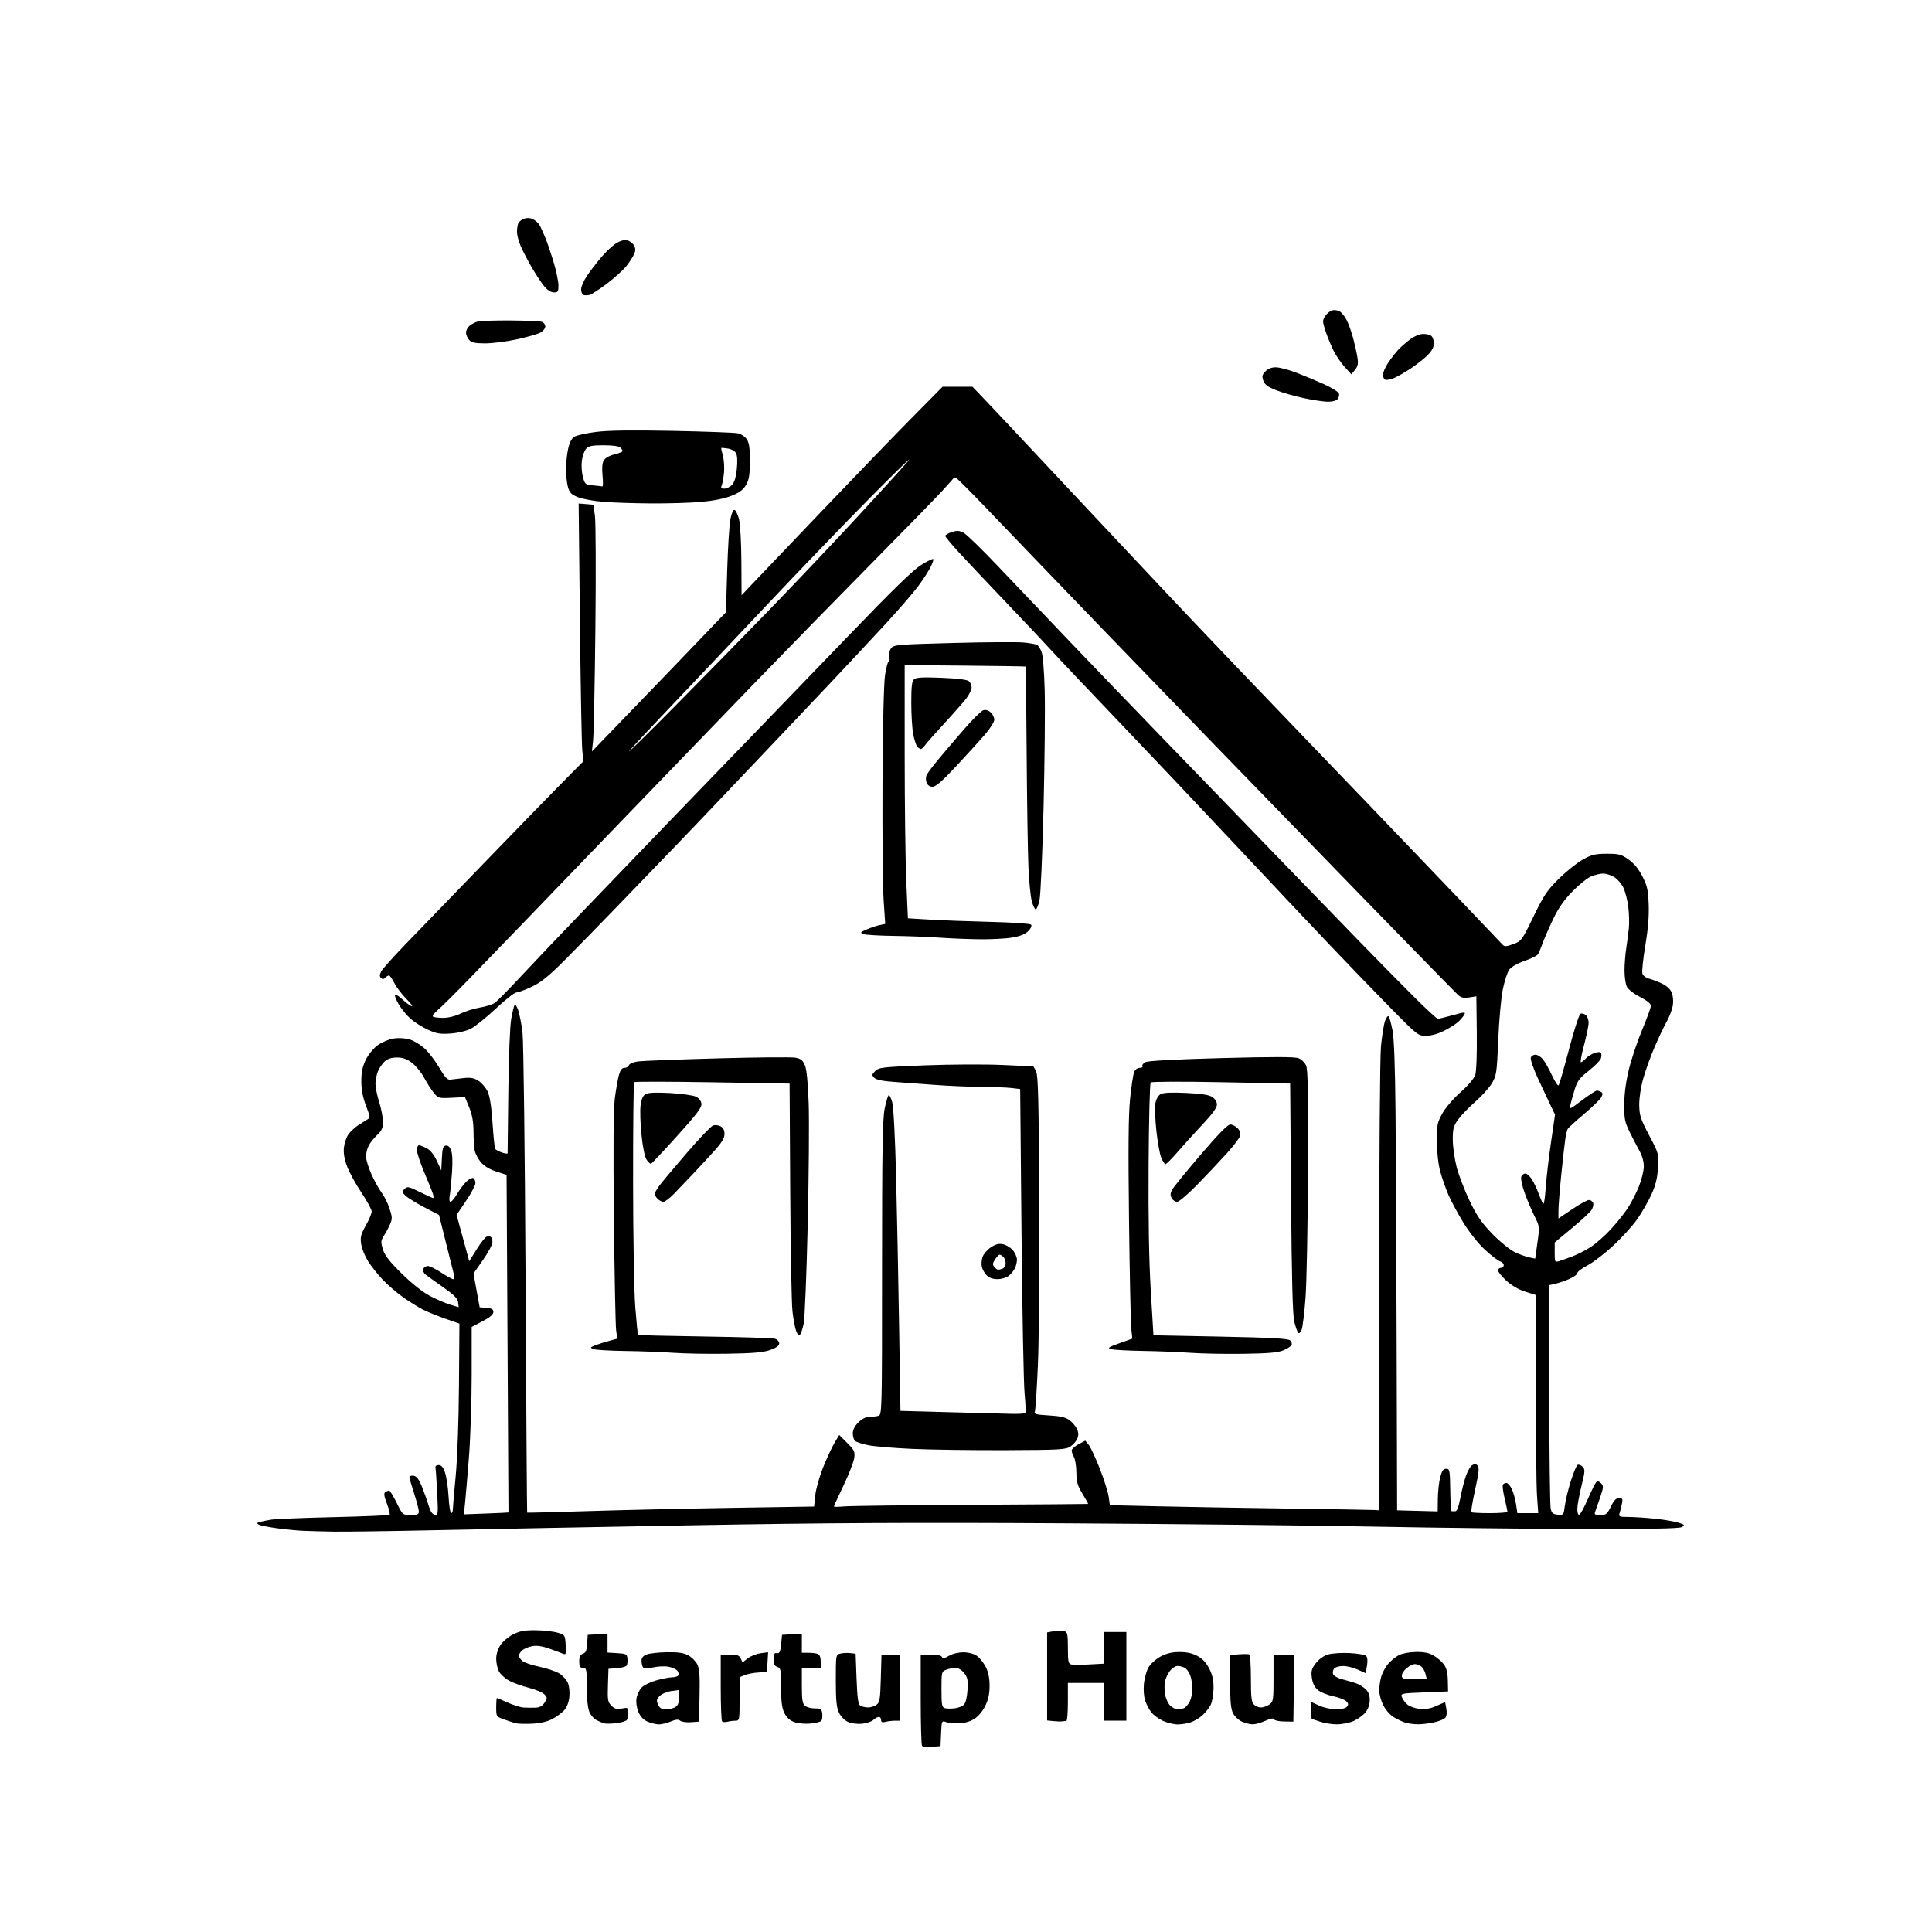 <svg version="1.1" xmlns="http://www.w3.org/2000/svg" xmlns:xlink="http://www.w3.org/1999/xlink" width="1024" height="1024" viewBox="0 0 1024 1024"><path stroke="none" fill="black" fill-rule="evenodd" d="M493.963,925.796C491.467,925.959 489.105,925.771 488.713,925.379C488.321,924.987 488.0,913.942 488.0,900.833L488.0,877.0L493.417,877.0C496.848,877.0 498.995,877.458 499.274,878.25C499.602,879.179 500.565,879.01 503.026,877.594C505.013,876.45 508.125,875.715 510.812,875.756C513.54,875.797 516.304,876.566 517.893,877.726C519.327,878.773 521.4,881.4 522.5,883.565C523.841,886.202 524.5,889.478 524.5,893.5C524.5,897.756 523.826,900.869 522.179,904.212C520.784,907.044 518.443,909.799 516.311,911.117C514.104,912.481 511.015,913.345 508.132,913.404C505.585,913.457 502.509,913.139 501.297,912.697C499.179,911.926 499.082,912.159 498.797,918.697L498.5,925.5L493.963,925.796zM282.0,913.593C278.425,913.754 274.6,913.666 273.5,913.398C272.4,913.13 269.587,912.219 267.25,911.373C263.035,909.847 263.0,909.794 263.0,904.917C263.0,902.213 263.171,900.0 263.379,900.0C263.588,900.0 266.175,901.092 269.129,902.426C272.083,903.76 275.85,904.933 277.5,905.032C279.15,905.131 281.952,905.164 283.727,905.106C286.003,905.031 287.442,904.256 288.609,902.474C290.151,900.12 290.149,899.822 288.574,898.081C287.644,897.054 283.876,895.458 280.2,894.535C276.524,893.612 271.781,891.881 269.66,890.689C267.539,889.497 265.173,887.302 264.402,885.81C263.631,884.319 263.0,881.344 263.0,879.198C263.0,876.817 263.88,873.971 265.258,871.898C266.5,870.029 269.52,867.487 271.97,866.25C275.478,864.478 278.025,864.016 283.962,864.077C288.108,864.119 293.3,864.694 295.5,865.354C299.457,866.542 299.503,866.613 299.807,871.906C300.084,876.745 299.94,877.183 298.307,876.475C297.313,876.045 294.052,874.828 291.061,873.771C287.374,872.468 284.475,872.061 282.061,872.509C280.102,872.872 277.712,873.876 276.75,874.74C275.788,875.603 275.0,876.845 275.0,877.5C275.0,878.155 275.791,879.406 276.758,880.281C277.725,881.156 281.806,882.558 285.826,883.397C289.846,884.235 294.627,885.842 296.45,886.969C298.273,888.096 300.325,890.371 301.011,892.025C301.716,893.729 302.034,897.004 301.744,899.579C301.421,902.448 300.359,905.06 298.866,906.66C297.565,908.054 294.7,910.118 292.5,911.247C289.982,912.539 286.093,913.408 282.0,913.593zM326.5,913.33C323.75,913.645 320.825,913.667 320.0,913.378C319.175,913.09 317.418,912.324 316.095,911.677C314.773,911.03 313.085,909.052 312.345,907.282C311.521,905.311 311.0,900.176 311.0,894.032C311.0,884.667 310.867,884.0 309.0,884.0C307.388,884.0 307.0,883.333 307.0,880.567C307.0,878.044 307.516,876.971 308.947,876.517C310.448,876.041 310.964,874.82 311.197,871.199L311.5,866.5L316.75,866.198L322.0,865.895L322.0,870.895L322.0,875.895L327.143,876.198C331.844,876.474 332.309,876.722 332.557,879.081C332.706,880.5 332.521,882.156 332.147,882.762C331.773,883.367 329.45,884.006 326.984,884.181L322.5,884.5L322.212,893.212C321.954,900.987 322.152,902.152 324.055,904.055C325.739,905.739 326.903,906.053 329.594,905.548C332.811,904.945 332.999,905.064 332.985,907.705C332.976,909.242 332.639,911.008 332.235,911.629C331.831,912.25 329.25,913.015 326.5,913.33zM349.128,913.961C347.683,913.939 345.021,913.279 343.213,912.493C341.013,911.538 339.409,909.83 338.365,907.33C337.425,905.082 337.026,902.226 337.362,900.154C337.67,898.262 338.869,895.703 340.029,894.469C341.189,893.235 344.723,891.499 347.884,890.613C351.045,889.726 354.813,889.0 356.257,889.0C357.701,889.0 359.172,888.53 359.527,887.956C359.882,887.382 359.638,886.269 358.986,885.483C358.333,884.696 356.207,883.754 354.262,883.389C352.317,883.024 348.653,883.2 346.12,883.78C342.704,884.562 341.324,884.532 340.773,883.667C340.365,883.025 340.024,881.476 340.015,880.225C340.005,878.66 340.858,877.62 342.75,876.89C344.262,876.307 349.1,875.775 353.5,875.707C359.343,875.618 362.372,876.05 364.733,877.309C366.511,878.258 368.661,880.378 369.511,882.022C370.731,884.381 370.998,887.902 370.778,898.755L370.5,912.5L366.176,912.811C363.798,912.982 361.25,912.622 360.513,912.011C359.519,911.186 358.221,911.299 355.465,912.45C353.425,913.303 350.573,913.982 349.128,913.961zM429.423,913.527C426.716,913.787 422.925,913.438 421.0,912.75C418.652,911.911 416.925,910.348 415.752,908.0C414.431,905.357 414.003,902.008 414.002,894.317C414,885.014 413.827,884.08 412.0,883.5C410.505,883.026 410.0,881.987 410.0,879.389C410.0,876.633 410.363,875.973 411.75,876.206C413.171,876.445 413.594,875.56 414.0,871.5L414.5,866.5L419.75,866.198L425.0,865.895L425.0,870.948L425.0,876.0L428.418,876.0C430.298,876.0 432.548,876.273 433.418,876.607C434.431,876.995 435.0,878.435 435.0,880.607L435.0,884.0L430.0,884.0L425.0,884.0L425.0,893.378C425.0,900.882 425.33,903.029 426.654,904.128C427.564,904.882 429.927,905.5 431.904,905.5C435.121,905.5 435.535,905.803 435.828,908.372C436.009,909.951 435.749,911.651 435.252,912.148C434.754,912.646 432.131,913.266 429.423,913.527zM456.791,913.634C454.39,913.856 451.144,913.416 449.421,912.636C447.647,911.832 445.634,909.748 444.671,907.719C443.365,904.966 443.0,901.235 443.0,890.618C443.0,877.151 443.02,877.033 445.379,876.441C446.688,876.113 449.05,875.991 450.629,876.172L453.5,876.5L454.0,889.789C454.389,900.118 454.834,903.289 456.0,904.024C456.825,904.544 458.651,904.976 460.059,904.985C461.466,904.993 463.491,904.361 464.559,903.581C466.266,902.333 466.543,900.642 466.853,889.581L467.206,877.0L472.103,877.0L477.0,877.0L477.0,894.5L477.0,912.0L474.25,912.014C472.738,912.021 470.488,912.299 469.25,912.63C467.596,913.074 467.0,912.805 467.0,911.617C467.0,910.727 466.473,910.0 465.829,910.0C465.185,910.0 463.853,910.728 462.869,911.618C461.886,912.508 459.15,913.415 456.791,913.634zM624.101,913.978C622.12,913.966 618.665,913.122 616.421,912.104C614.178,911.085 611.391,909.042 610.228,907.563C609.065,906.085 607.582,903.263 606.932,901.294C606.26,899.256 605.99,895.385 606.307,892.315C606.613,889.346 607.705,885.474 608.733,883.709C609.761,881.944 612.562,879.415 614.957,878.089C618.024,876.391 620.966,875.657 624.906,875.606C628.732,875.557 631.76,876.19 634.488,877.609C637.244,879.043 639.218,881.126 640.879,884.354C642.67,887.834 643.261,890.536 643.199,894.951C643.153,898.211 642.454,902.142 641.647,903.689C640.839,905.235 638.901,907.676 637.339,909.114C635.778,910.552 632.97,912.239 631.101,912.864C629.231,913.489 626.081,913.99 624.101,913.978zM664.0,913.939C662.625,913.929 660.067,913.298 658.315,912.536C656.563,911.774 654.425,909.789 653.565,908.125C652.364,905.804 652.0,901.85 652.0,891.15L652.0,877.201L656.483,876.845C658.948,876.649 661.423,876.641 661.983,876.828C662.599,877.033 663.0,882.029 663.0,889.512C663.0,899.402 663.313,902.17 664.571,903.429C665.436,904.293 667.136,905.0 668.349,905.0C669.562,905.0 671.555,904.299 672.777,903.443C674.872,901.976 675.0,901.168 675.0,889.443L675.0,877.0L680.523,877.0L686.046,877.0L685.773,894.75L685.5,912.5L680.558,912.425C677.84,912.384 675.452,911.855 675.25,911.25C675.008,910.524 673.459,910.797 670.692,912.053C668.386,913.1 665.375,913.948 664.0,913.939zM708.5,913.934C705.75,913.922 701.7,913.264 699.5,912.471C697.3,911.679 695.388,911.023 695.25,911.015C695.112,911.007 695.0,908.997 695.0,906.549L695.0,902.098L699.25,904.027C701.587,905.088 705.582,905.966 708.128,905.978C710.889,905.991 713.222,905.438 713.912,904.606C714.803,903.532 714.716,902.859 713.534,901.677C712.689,900.832 709.508,899.624 706.464,898.993C703.42,898.361 699.793,896.866 698.403,895.67C696.725,894.227 695.686,892.074 695.308,889.263C694.832,885.71 695.168,884.468 697.397,881.547C699.026,879.41 701.534,877.621 703.886,876.916C705.995,876.284 711.144,875.94 715.328,876.151C719.512,876.363 723.447,877.047 724.072,877.672C724.79,878.39 724.959,880.285 724.53,882.822L723.852,886.836L719.676,884.94C717.379,883.897 713.868,883.034 711.872,883.022C709.877,883.01 707.732,883.618 707.105,884.373C706.478,885.129 706.245,886.474 706.586,887.362C706.927,888.251 709.072,889.455 711.353,890.038C713.634,890.621 716.831,891.535 718.457,892.069C720.083,892.603 722.446,894.01 723.707,895.194C725.294,896.686 726.0,898.484 726.0,901.039C726.0,903.313 725.166,905.79 723.829,907.491C722.634,909.009 719.822,911.085 717.579,912.104C715.312,913.133 711.278,913.946 708.5,913.934zM751.201,913.914C749.165,913.867 746.269,913.457 744.764,913.004C743.259,912.551 740.479,911.223 738.585,910.053C736.645,908.853 734.238,906.057 733.071,903.647C731.932,901.294 731.003,897.823 731.006,895.934C731.009,894.045 731.476,890.826 732.044,888.781C732.612,886.736 734.238,883.682 735.658,881.995C737.077,880.308 739.647,878.193 741.369,877.295C743.174,876.353 747.041,875.628 750.5,875.582C754.809,875.525 757.457,876.066 759.895,877.501C761.763,878.601 764.183,880.697 765.274,882.16C766.672,884.036 767.292,886.542 767.378,890.66L767.5,896.5L754.883,897.0C742.779,897.48 742.296,897.581 743.015,899.5C743.427,900.6 744.699,902.341 745.841,903.368C746.984,904.396 749.895,905.459 752.309,905.731C755.418,906.082 758.048,905.63 761.318,904.184L765.936,902.141L766.581,905.581C766.975,907.68 766.767,909.576 766.048,910.442C765.4,911.223 762.627,912.343 759.885,912.931C757.144,913.519 753.236,913.961 751.201,913.914zM385.475,912.572C384.361,912.871 383.123,912.79 382.725,912.391C382.326,911.993 382.0,903.867 382.0,894.333L382.0,877.0L386.847,877.0C390.787,877.0 391.867,877.388 392.619,879.073L393.544,881.146L396.307,878.973C397.826,877.778 400.879,876.558 403.092,876.261L407.114,875.721L406.807,880.966L406.5,886.211L402.0,886.456C399.525,886.59 396.262,887.206 394.75,887.825L392.0,888.95L392.0,900.475C392.0,911.756 391.952,912 389.75,912.014C388.512,912.021 386.589,912.272 385.475,912.572zM563.0,912.353C562.175,912.462 560.038,912.4 558.25,912.213L555.0,911.873L555.0,888.548L555.0,865.223L558.544,864.558C560.493,864.192 562.968,864.172 564.044,864.514C565.779,865.065 566.0,866.075 566.0,873.451C566.0,880.541 566.258,881.83 567.75,882.194C568.712,882.429 572.987,882.432 577.25,882.201L585.0,881.781L585.0,873.391L585.0,865.0L591.0,865.0L597.0,865.0L597.0,888.5L597.0,912.0L591.0,912.0L585.0,912.0L585.0,902.0L585.0,892.0L575.5,892.0L566.0,892.0L566.0,902.0C566.0,907.5 565.663,912.034 565.25,912.077C564.837,912.119 563.825,912.243 563.0,912.353zM353.229,905.968C355.028,905.951 357.288,905.339 358.25,904.608C359.372,903.756 360.0,901.927 360.0,899.508L360.0,895.737L355.853,896.293C353.573,896.599 350.792,897.764 349.673,898.882C347.944,900.611 347.814,901.296 348.799,903.458C349.702,905.439 350.679,905.993 353.229,905.968zM505.931,905.461C507.818,905.245 510.046,904.383 510.883,903.546C511.809,902.62 512.558,899.575 512.799,895.762C513.132,890.482 512.853,889.069 511.024,886.75C509.753,885.138 507.877,884.0 506.493,884.0C505.193,884.0 502.976,884.439 501.565,884.975C499.061,885.927 499.0,886.177 499.0,895.402C499.0,903.546 499.242,904.923 500.75,905.355C501.712,905.63 504.044,905.678 505.931,905.461zM624.107,906.0C625.058,906.0 626.565,905.72 627.455,905.379C628.346,905.037 629.732,903.485 630.537,901.928C631.342,900.372 632.0,897.344 632.0,895.199C632.0,893.054 631.503,889.872 630.895,888.128C630.287,886.384 628.967,884.517 627.961,883.979C626.955,883.441 625.235,883.0 624.138,883.0C623.042,883.0 621.244,884.146 620.142,885.547C619.04,886.948 617.844,889.433 617.485,891.069C617.126,892.705 617.138,895.857 617.512,898.073C617.887,900.289 619.134,902.979 620.285,904.051C621.436,905.123 623.155,906.0 624.107,906.0zM749.608,890.0L756.217,890.0L755.554,887.25C755.189,885.737 754.154,883.938 753.254,883.25C752.354,882.562 750.864,882.0 749.944,882.0C749.023,882.0 747.084,882.933 745.635,884.073C744.186,885.212 743.0,887.012 743.0,888.073C743.0,889.781 743.75,890.0 749.608,890.0zM177.0,811.791C171.225,811.698 163.8,811.496 160.5,811.343C157.2,811.19 150.871,810.566 146.436,809.956C142.001,809.347 137.779,808.482 137.054,808.033C136.048,807.412 136.182,807.095 137.618,806.697C138.653,806.41 141.3,805.863 143.5,805.483C145.7,805.102 160.635,804.49 176.689,804.123C192.743,803.756 206.15,803.184 206.482,802.852C206.814,802.519 206.175,799.851 205.062,796.921C203.507,792.83 203.324,791.413 204.269,790.813C204.946,790.382 205.842,790.024 206.259,790.015C206.677,790.007 208.461,792.925 210.224,796.5C213.424,802.99 213.436,803.0 217.715,803.0C221.236,803.0 222.0,802.666 222.0,801.128C222.0,800.098 220.875,795.809 219.5,791.597C218.125,787.385 217.0,783.471 217.0,782.9C217.0,782.328 217.992,782.005 219.205,782.18C220.825,782.415 222.002,783.96 223.638,788.0C224.864,791.025 226.459,795.521 227.183,797.991C228.063,800.991 229.134,802.603 230.408,802.845C232.225,803.19 232.287,802.642 231.716,791.278C231.386,784.717 230.978,778.708 230.808,777.924C230.622,777.065 231.291,776.5 232.496,776.5C233.926,776.5 234.885,777.633 235.879,780.5C236.643,782.7 237.487,788.438 237.756,793.25C238.025,798.062 238.64,802.0 239.122,802.0C239.605,802.0 240.0,801.184 240.0,800.187C240.0,799.19 240.681,791.203 241.513,782.437C242.415,772.937 243.122,753.381 243.263,734.018L243.5,701.536L236.0,698.927C231.875,697.492 226.475,695.284 224.0,694.02C221.525,692.756 216.762,689.773 213.415,687.391C210.068,685.009 205.237,680.823 202.681,678.09C200.124,675.356 196.694,671.009 195.058,668.43C193.422,665.851 191.79,661.785 191.432,659.395C190.876,655.688 191.237,654.242 193.89,649.54C195.601,646.51 197.0,643.162 197.0,642.1C197.0,641.039 194.566,636.554 191.59,632.134C188.615,627.714 185.198,621.488 183.999,618.299C182.491,614.292 181.966,611.151 182.299,608.136C182.563,605.735 183.658,602.585 184.732,601.136C185.806,599.686 188.051,597.6 189.721,596.5C191.392,595.4 193.573,594.018 194.568,593.429C196.293,592.409 196.264,592.057 193.947,585.929C192.281,581.521 191.517,577.457 191.518,573.0C191.519,568.188 192.136,565.243 193.892,561.66C195.257,558.878 197.945,555.604 200.215,553.959C202.397,552.378 206.187,550.795 208.682,550.42C211.361,550.019 214.835,550.233 217.22,550.948C219.431,551.61 223.01,553.806 225.171,555.826C227.333,557.847 230.804,562.425 232.885,566.0C235.692,570.824 237.162,572.432 238.584,572.235C239.638,572.089 242.75,571.724 245.5,571.423C249.396,570.997 251.18,571.305 253.58,572.82C255.274,573.889 257.454,576.437 258.424,578.481C259.62,581.003 260.463,586.352 261.044,595.114C261.515,602.218 262.147,608.429 262.449,608.917C262.75,609.404 264.347,610.274 265.998,610.85C267.649,611.425 269.015,611.582 269.033,611.198C269.051,610.814 269.226,596.1 269.422,578.5C269.624,560.26 270.277,543.736 270.939,540.073C271.578,536.538 272.381,533.193 272.723,532.64C273.065,532.086 273.936,533.34 274.658,535.426C275.38,537.512 276.408,542.882 276.942,547.359C277.485,551.909 278.197,609.755 278.555,678.5C278.908,746.15 279.289,801.599 279.402,801.721C279.515,801.842 293.984,801.482 311.554,800.92C329.124,800.358 363.3,799.584 387.5,799.199L431.5,798.5L432.111,792.5C432.447,789.2 434.363,782.45 436.369,777.5C438.375,772.55 441.095,766.716 442.412,764.537L444.808,760.573L449.034,764.799C452.835,768.6 453.209,769.402 452.757,772.775C452.48,774.838 449.947,781.345 447.127,787.235C444.307,793.125 442.0,798.169 442.0,798.444C442.0,798.718 444.363,798.714 447.25,798.435C450.137,798.155 480.4,797.772 514.5,797.583C548.6,797.395 576.601,797.187 576.724,797.12C576.847,797.054 575.507,794.638 573.746,791.75C571.108,787.424 570.537,785.444 570.5,780.5C570.476,777.2 569.903,773.517 569.228,772.316C568.553,771.114 568,769.529 568,768.793C568.0,768.057 569.626,766.579 571.614,765.509L575.227,763.563L577.051,765.814C578.054,767.053 580.709,772.758 582.951,778.492C585.193,784.227 587.3,790.913 587.634,793.35L588.242,797.781L613.371,798.366C627.192,798.688 658.3,799.227 682.5,799.563C706.7,799.9 727.52,800.248 728.768,800.338L731.035,800.5L731.01,682.5C730.995,613.915 731.389,560.312 731.95,554.5C732.482,549.0 733.441,543.003 734.083,541.174C734.724,539.345 735.59,538.22 736.008,538.674C736.425,539.128 737.341,542.425 738.043,546.0C738.897,550.346 739.435,565.095 739.667,590.5C739.857,611.4 740.123,667.2 740.257,714.5L740.5,800.5L751.25,800.784L762.0,801.068L762.08,794.284C762.125,790.553 762.687,785.475 763.33,783.0C764.225,779.557 764.97,778.5 766.5,778.5C768.372,778.5 768.51,779.219 768.657,789.749C768.744,795.937 769.082,800.999 769.407,800.999C769.733,801 770.603,801.0 771.34,801.0C772.202,801.0 773.131,798.595 773.945,794.25C774.641,790.538 775.951,785.292 776.855,782.593C777.76,779.893 779.275,777.204 780.222,776.615C781.476,775.836 782.276,775.876 783.163,776.763C784.12,777.72 783.841,780.445 781.859,789.492C780.472,795.824 779.561,801.228 779.835,801.502C780.109,801.776 784.533,802 789.667,802.0C794.8,802.0 798.993,801.663 798.985,801.25C798.977,800.837 798.299,797.65 797.477,794.167C796.656,790.684 796.24,787.421 796.551,786.917C796.863,786.413 797.715,786.0 798.445,786.0C799.175,786 800.459,787.462 801.3,789.25C802.14,791.038 803.142,794.638 803.527,797.25L804.227,802.0L809.763,802.0L815.299,802.0L814.65,792.846C814.292,787.812 814,761.794 814,735.029L814,686.365L808.382,684.594C804.857,683.483 801.131,681.319 798.382,678.784C795.972,676.563 794.0,674.128 794.0,673.373C794.0,672.618 794.675,672.0 795.5,672.0C796.325,672.0 797.0,671.355 797,670.567C797,669.779 796.089,668.846 794.976,668.492C793.863,668.139 790.256,665.354 786.962,662.304C783.515,659.113 778.728,653.095 775.688,648.129C772.782,643.383 769.222,636.8 767.777,633.5C766.332,630.2 764.356,624.575 763.385,621.0C762.309,617.038 761.597,610.79 761.564,605.0C761.513,596.301 761.756,595.051 764.453,590.177C766.126,587.152 770.308,582.273 774.137,578.878C778.166,575.306 781.295,571.616 781.916,569.702C782.524,567.828 782.861,558.526 782.728,547.281L782.5,528.062L778.724,528.663C775.845,529.121 774.448,528.817 772.839,527.382C771.678,526.347 748.413,502.55 721.137,474.5C693.862,446.45 657.81,409.32 641.023,391.989C624.235,374.658 598.8,348.349 584.5,333.524C570.2,318.699 553.308,301.154 546.963,294.535C540.618,287.916 529.375,276.2 521.979,268.5C514.583,260.8 507.928,254.121 507.191,253.658C506.453,253.195 505.767,252.97 505.666,253.158C505.564,253.346 502.819,256.425 499.566,260.0C496.313,263.575 479.644,280.675 462.525,298.0C445.406,315.325 417.247,344.131 399.95,362.014C382.652,379.896 351.4,412.282 330.5,433.983C309.6,455.683 285.771,480.427 277.548,488.969C269.324,497.511 256.48,510.8 249.005,518.5C241.531,526.2 233.915,533.756 232.082,535.291C230.249,536.826 229.068,538.401 229.458,538.791C229.848,539.181 232.267,539.497 234.833,539.493C237.652,539.488 241.336,538.584 244.136,537.209C246.685,535.957 251.301,534.521 254.393,534.017C257.486,533.514 261.006,532.409 262.216,531.561C263.427,530.713 269.127,524.953 274.883,518.76C280.639,512.567 295.733,496.708 308.424,483.517C321.116,470.327 344.073,446.477 359.44,430.517C374.807,414.558 393.936,394.75 401.949,386.5C409.961,378.25 431.312,356.114 449.394,337.308C472.842,312.923 483.973,302.067 488.201,299.457C491.462,297.444 494.357,296.024 494.635,296.302C494.912,296.579 494.256,298.537 493.175,300.653C492.095,302.769 489.187,307.247 486.714,310.605C484.242,313.962 476.672,322.737 469.894,330.105C463.116,337.472 449.932,351.6 440.598,361.5C431.263,371.4 419.322,384.009 414.063,389.52C408.803,395.032 396.626,407.857 387.003,418.02C377.38,428.184 363.864,442.35 356.967,449.5C350.07,456.65 336.613,470.6 327.063,480.5C317.512,490.4 304.866,503.333 298.959,509.241C290.775,517.425 286.705,520.697 281.86,522.99C278.362,524.645 274.706,525.999 273.735,525.999C272.765,526 267.85,529.856 262.812,534.568C257.775,539.28 251.819,544.073 249.577,545.218C247.179,546.442 242.767,547.496 238.865,547.776C233.287,548.176 231.369,547.858 226.82,545.775C223.844,544.413 219.725,541.819 217.666,540.012C215.608,538.204 212.761,534.742 211.34,532.318C209.919,529.893 209.043,527.623 209.393,527.273C209.744,526.923 211.486,528.003 213.265,529.674C215.044,531.344 217.245,532.97 218.156,533.288C219.067,533.606 217.861,531.914 215.475,529.528C213.09,527.142 210.198,523.348 209.049,521.095C207.9,518.843 206.608,517.0 206.18,517.0C205.751,517.0 204.86,517.54 204.2,518.2C203.332,519.068 202.698,519.098 201.907,518.307C201.117,517.517 201.159,516.562 202.058,514.857C202.741,513.561 208.523,507.1 214.907,500.5C221.29,493.9 240.217,474.325 256.966,457.0C273.715,439.675 292.316,420.55 298.301,414.5L309.183,403.5L308.607,397.5C308.291,394.2 307.73,363.456 307.362,329.18L306.693,266.861L310.596,267.18L314.5,267.5L315.32,273.5C315.771,276.8 315.881,303.575 315.563,333.0C315.245,362.425 314.702,389.152 314.357,392.393L313.729,398.286L328.114,383.405C336.026,375.22 347.912,362.893 354.526,356.012C361.14,349.13 370.649,339.225 375.657,334.0L384.762,324.5L385.418,302.5C385.779,290.4 386.545,278.112 387.12,275.194C387.759,271.95 388.619,270.036 389.332,270.268C389.975,270.478 391.026,272.64 391.67,275.074C392.332,277.581 392.883,287.304 392.941,297.5L393.043,315.5L398.235,310.0C401.09,306.975 418.05,289.2 435.924,270.5C453.798,251.8 475.43,229.412 483.995,220.75L499.569,205L507.508,205L515.447,205L522.374,212.25C526.184,216.237 538.121,228.934 548.9,240.464C559.68,251.995 575.516,268.87 584.092,277.964C592.668,287.059 606.618,301.906 615.092,310.958C623.566,320.009 641.715,339.134 655.421,353.458C669.128,367.781 684.89,384.225 690.448,390.0C696.007,395.775 711.567,411.977 725.027,426.005C738.487,440.033 759.815,462.308 772.423,475.505C785.03,488.702 795.856,500.073 796.481,500.773C797.397,501.799 798.479,501.725 802.059,500.39C806.389,498.776 806.657,498.41 812.798,485.755C818.318,474.38 819.991,471.895 826.344,465.638C830.331,461.712 836.047,457.153 839.046,455.507C843.665,452.972 845.596,452.512 851.664,452.507C858.035,452.501 859.306,452.836 863.151,455.539C866.04,457.569 868.475,460.531 870.487,464.463C873.057,469.484 873.55,471.69 873.84,479.472C874.069,485.623 873.479,492.742 872.03,501.322C870.848,508.322 870.163,514.937 870.507,516.022C870.851,517.107 872.341,518.286 873.817,518.641C875.292,518.997 878.37,520.153 880.656,521.21C883.329,522.446 885.247,524.183 886.032,526.077C886.733,527.77 886.991,530.657 886.638,532.864C886.3,534.978 884.876,538.759 883.474,541.268C882.072,543.776 879.19,549.828 877.071,554.715C874.951,559.602 872.208,567.178 870.975,571.55C869.643,576.274 868.773,582.027 868.83,585.728C868.914,591.197 869.553,593.145 874.073,601.728C879.187,611.435 879.218,611.55 878.765,619.0C878.424,624.601 877.515,628.233 875.173,633.346C873.449,637.112 870.02,643.021 867.553,646.479C865.086,649.936 859.417,656.156 854.955,660.301C850.493,664.446 844.404,669.111 841.424,670.669C838.443,672.226 836.004,674.078 836.002,674.786C836.001,675.493 834.07,676.899 831.71,677.91C829.351,678.921 825.976,680.066 824.21,680.454L821,681.159L821.118,738.829C821.183,770.548 821.523,797.85 821.873,799.5C822.394,801.957 823.072,802.555 825.618,802.803C828.661,803.1 828.743,802.995 829.412,797.954C829.788,795.121 831.213,789.265 832.578,784.941C833.944,780.617 835.541,776.784 836.127,776.422C836.713,776.06 837.9,776.471 838.765,777.336C840.195,778.767 840.141,779.71 838.169,787.753C836.976,792.617 836,798.075 836.0,799.882C836.0,801.765 836.455,803.015 837.067,802.811C837.654,802.615 839.691,798.876 841.593,794.502C843.495,790.128 845.493,786.107 846.033,785.567C846.675,784.925 847.552,785.123 848.569,786.141C849.975,787.547 849.934,788.259 848.131,793.598C847.035,796.844 845.834,800.288 845.462,801.25C844.899,802.707 845.357,803.0 848.194,803.0C851.242,803.0 851.832,802.525 853.788,798.5C855.36,795.263 856.571,794.0 858.101,794.0C859.88,794.0 860.142,794.449 859.707,796.75C859.421,798.263 858.867,800.513 858.477,801.75C857.801,803.891 858.027,804.001 863.133,804.018C866.085,804.028 872.469,804.453 877.321,804.964C882.172,805.474 887.752,806.423 889.72,807.073C892.974,808.146 893.126,808.355 891.399,809.377C890.053,810.173 874.359,810.468 837.5,810.389C808.9,810.328 760.075,809.77 729.0,809.149C697.925,808.528 624.35,807.739 565.5,807.395C483.859,806.918 436.933,807.159 367.5,808.412C317.45,809.315 256.475,810.483 232.0,811.008C207.525,811.532 182.775,811.885 177.0,811.791zM257.673,802.199C264.178,801.96 269.5,801.705 269.5,801.632C269.5,801.559 269.275,761.271 269.0,712.102L268.5,622.704L263.0,620.918C259.471,619.773 256.553,618.004 254.859,615.984C253.406,614.252 251.943,611.466 251.609,609.793C251.274,608.119 250.986,603.544 250.969,599.625C250.948,594.609 250.276,590.872 248.701,587.0L246.463,581.5L239.4,581.845C232.589,582.178 232.252,582.084 229.919,579.208C228.589,577.568 226.285,573.965 224.8,571.202C223.315,568.439 220.425,564.9 218.378,563.339C215.647,561.256 213.531,560.5 210.433,560.5C207.624,560.5 205.459,561.17 203.967,562.5C202.733,563.6 201.111,565.948 200.362,567.718C199.613,569.488 199.0,572.485 199.0,574.379C199.0,576.272 199.894,580.674 200.987,584.161C202.08,587.647 202.98,592.328 202.987,594.563C202.997,597.812 202.381,599.214 199.911,601.563C198.212,603.178 196.187,605.715 195.411,607.2C194.635,608.686 194.0,611.283 194.0,612.972C194.0,614.662 195.314,618.942 196.92,622.484C198.526,626.026 200.961,630.403 202.33,632.212C203.7,634.02 205.568,637.801 206.481,640.613C207.979,645.228 207.993,646.057 206.625,649.113C205.791,650.976 204.327,653.701 203.372,655.169C201.846,657.515 201.79,658.357 202.917,662.119C203.881,665.335 206.351,668.524 212.856,674.95C218.128,680.156 223.936,684.784 227.71,686.784C231.118,688.59 235.979,690.691 238.512,691.454L243.117,692.84L242.809,690.218C242.576,688.244 240.65,686.3 235.0,682.337C230.875,679.444 226.654,676.411 225.62,675.598C224.532,674.742 223.992,673.462 224.339,672.56C224.668,671.702 225.749,671.0 226.741,671.0C227.734,671.0 230.937,672.575 233.86,674.5C236.783,676.425 239.638,678.0 240.204,678.0C240.78,678.0 240.972,677.01 240.64,675.75C240.314,674.513 238.392,666.849 236.369,658.72L232.691,643.941L225.002,639.94C220.773,637.74 216.301,634.998 215.065,633.846C213.011,631.932 212.955,631.617 214.409,630.162C215.864,628.707 216.559,628.846 222.519,631.785C226.104,633.553 229.285,635.0 229.586,635.0C229.888,635.0 229.823,633.987 229.442,632.75C229.061,631.513 227.005,626.395 224.874,621.379C222.743,616.362 221.0,611.074 221.0,609.629C221.0,608.183 221.472,607.0 222.05,607.0C222.627,607.0 224.461,607.704 226.126,608.565C228.092,609.582 229.983,611.924 231.524,615.248L233.895,620.367L234.198,613.943C234.441,608.77 234.84,607.455 236.247,607.187C237.403,606.967 238.367,607.81 239.096,609.677C239.793,611.462 239.967,615.811 239.571,621.5C239.225,626.45 238.681,631.962 238.36,633.75C238.016,635.667 238.194,637.0 238.794,637.0C239.353,637.0 240.935,635.087 242.31,632.75C243.685,630.413 245.944,627.44 247.331,626.145C248.717,624.85 250.335,624.089 250.926,624.454C251.517,624.819 252.0,626.012 252.0,627.104C252.0,628.197 249.75,632.425 247,636.5L242,643.91L245.352,656.186L248.704,668.462L252.589,662.247C254.726,658.829 257.083,655.798 257.827,655.513C258.572,655.227 259.59,655.247 260.09,655.556C260.591,655.865 261.0,657.146 261.0,658.402C261.0,659.658 258.741,663.904 255.979,667.836L250.958,674.985L252.596,683.939L254.235,692.893L257.867,693.197C260.656,693.43 261.5,693.939 261.5,695.39C261.5,696.676 259.66,698.244 255.75,700.292L250.0,703.304L250.0,728.573C250.0,742.471 249.334,762.316 248.521,772.671C247.707,783.027 246.773,794.005 246.444,797.067L245.846,802.635L257.673,802.199zM533.046,768.624C515.696,768.693 493.4,768.385 483.5,767.94C473.6,767.495 463.025,766.601 460.0,765.954C456.975,765.307 453.938,764.322 453.25,763.766C452.562,763.21 452.0,761.426 452.0,759.801C452.0,757.868 453.011,755.835 454.923,753.923C456.762,752.084 458.895,750.995 460.673,750.986C462.228,750.979 464.4,750.731 465.5,750.435C467.478,749.904 467.5,749.052 467.5,672.199C467.5,610.501 467.781,593.107 468.866,587.738C469.617,584.018 470.576,580.762 470.997,580.502C471.419,580.241 472.284,581.934 472.919,584.264C473.595,586.745 474.44,603.205 474.959,624.0C475.445,643.525 476.162,679.363 476.551,703.64L477.259,747.78L503.38,748.503C517.746,748.9 532.5,749.287 536.166,749.362C539.833,749.438 543.099,749.233 543.425,748.908C543.751,748.582 543.593,744.082 543.073,738.908C542.553,733.733 541.81,695.237 541.421,653.36L540.713,577.22L536.106,576.67C533.573,576.367 526.325,576.092 520.0,576.059C513.675,576.026 502.65,575.552 495.5,575.008C488.35,574.463 478.553,573.747 473.73,573.417C467.779,573.01 464.46,572.317 463.405,571.262C461.997,569.855 462.045,569.511 463.903,567.652C465.803,565.752 467.774,565.527 490.229,564.649C503.578,564.127 521.986,564.038 531.136,564.451L547.771,565.203L549.136,567.851C550.237,569.99 550.559,583.016 550.804,635.5C550.972,671.25 550.657,710.867 550.104,723.538C549.552,736.208 548.827,747.287 548.494,748.156C547.98,749.495 549.125,749.808 555.987,750.205C561.992,750.553 564.787,751.192 566.793,752.677C568.282,753.779 570.067,755.835 570.76,757.248C571.642,759.043 571.73,760.579 571.055,762.355C570.524,763.752 568.853,765.706 567.341,766.698C564.851,768.331 561.629,768.512 533.046,768.624zM385.5,717.5C375.6,717.66 362.775,717.443 357.0,717.018C351.225,716.593 339.75,716.158 331.5,716.052C323.25,715.946 315.6,715.491 314.5,715.04C312.663,714.287 312.745,714.124 315.5,713.04C317.15,712.39 320.45,711.337 322.832,710.7L327.165,709.541L326.559,705.021C326.226,702.534 325.693,675.668 325.374,645.319C324.975,607.372 325.141,587.539 325.905,581.819C326.516,577.243 327.483,571.812 328.055,569.75C328.776,567.146 329.658,566.0 330.94,566.0C331.955,566.0 333.033,565.357 333.335,564.57C333.637,563.782 335.818,562.883 338.192,562.567C340.561,562.251 359.484,561.524 380.241,560.95C400.999,560.376 419.609,560.211 421.597,560.584C424.471,561.123 425.501,561.954 426.622,564.637C427.541,566.837 428.235,573.84 428.616,584.756C428.938,593.965 428.707,622.875 428.102,649.0C427.497,675.125 426.548,698.731 425.992,701.459C425.437,704.186 424.553,706.847 424.028,707.372C423.423,707.977 422.676,707.277 421.983,705.456C421.383,703.877 420.5,699.191 420.022,695.043C419.543,690.894 419.005,662.034 418.826,630.909L418.5,574.318L377.613,573.629C355.126,573.25 336.451,573.216 336.113,573.553C335.776,573.89 335.52,597.641 335.544,626.333C335.568,655.347 336.086,684.862 336.712,692.835C337.33,700.719 337.996,707.329 338.19,707.524C338.385,707.718 354.284,708.106 373.522,708.385C392.76,708.664 409.512,709.194 410.75,709.563C411.995,709.934 413.0,711.032 413.0,712.023C413.0,713.252 411.514,714.343 408.25,715.51C404.601,716.815 399.327,717.276 385.5,717.5zM659.0,717.542C649.375,717.68 636.775,717.444 631.0,717.019C625.225,716.593 613.975,716.145 606.0,716.023C598.025,715.901 590.375,715.482 589.0,715.093C586.806,714.472 587.334,714.087 593.323,711.943L600.145,709.5L599.588,704.0C599.281,700.975 598.746,675.003 598.398,646.284C597.94,608.548 598.099,590.823 598.971,582.365C599.635,575.928 600.577,569.613 601.064,568.331C601.601,566.919 602.772,566.0 604.034,566.0C605.18,566.0 605.854,565.573 605.531,565.05C605.208,564.528 605.898,563.59 607.063,562.966C608.431,562.234 622.723,561.468 647.341,560.807C674.768,560.07 686.278,560.089 688.268,560.873C689.79,561.473 691.59,563.21 692.268,564.732C693.204,566.834 693.443,580.244 693.264,620.5C693.134,649.65 692.547,679.947 691.96,687.827C691.373,695.706 690.45,703.317 689.909,704.739C689.337,706.243 688.567,706.943 688.068,706.413C687.597,705.911 686.663,703.25 685.993,700.5C685.134,696.975 684.632,677.625 684.291,634.901L683.809,574.301L647.271,573.584C627.176,573.189 610.353,573.247 609.888,573.712C609.423,574.177 608.924,593.894 608.779,617.529C608.605,645.927 608.996,668.508 609.933,684.113L611.351,707.726L646.925,708.439C674.367,708.99 682.813,709.457 683.868,710.481C684.621,711.211 684.903,712.347 684.496,713.006C684.089,713.665 682.123,714.899 680.128,715.747C677.415,716.902 672.087,717.354 659.0,717.542zM528.75,677.978C526.327,677.992 524.301,677.301 523.025,676.025C521.939,674.939 520.77,672.934 520.428,671.568C520.085,670.203 520.221,667.829 520.729,666.293C521.238,664.757 523.194,662.455 525.077,661.178C527.551,659.499 529.332,659.014 531.5,659.427C533.15,659.741 535.513,661.148 536.75,662.555C537.987,663.961 539.0,666.241 539.0,667.622C539.0,669.002 538.497,671.114 537.883,672.316C537.269,673.517 535.806,675.277 534.633,676.228C533.46,677.178 530.812,677.966 528.75,677.978zM529.041,673.0C529.478,673.0 530.548,672.727 531.418,672.393C532.288,672.059 533.0,670.799 533.0,669.593C533.0,668.387 532.46,666.86 531.8,666.2C531.14,665.54 530.25,665.0 529.823,665.0C529.396,665.0 528.308,666.127 527.405,667.505C526.082,669.524 526.004,670.3 527.004,671.505C527.687,672.327 528.603,673.0 529.041,673.0zM826.25,668.444C827.487,668.064 830.652,666.947 833.281,665.961C835.911,664.975 840.286,662.742 843.004,660.998C845.721,659.254 850.476,655.093 853.57,651.751C856.664,648.409 860.714,643.386 862.569,640.587C864.425,637.789 867.123,632.593 868.565,629.04C870.007,625.487 871.215,620.7 871.25,618.403C871.288,615.871 870.459,612.705 869.145,610.363C867.952,608.238 865.59,603.689 863.895,600.254C861.139,594.664 860.822,593.087 860.882,585.254C860.927,579.526 861.802,573.043 863.415,566.5C864.77,561.0 867.932,551.621 870.44,545.657C872.948,539.693 875.0,534.03 875.0,533.073C875.0,531.958 872.932,530.282 869.257,528.416C866.021,526.773 862.971,524.408 862.271,523.0C861.588,521.625 861.026,517.8 861.022,514.5C861.018,511.2 861.436,505.8 861.951,502.5C862.466,499.2 863.093,494.358 863.345,491.74C863.597,489.122 863.449,484.123 863.016,480.632C862.584,477.142 861.426,472.593 860.445,470.525C859.463,468.456 857.274,465.919 855.58,464.886C853.886,463.853 851.248,463.006 849.718,463.004C848.188,463.002 845.323,463.674 843.352,464.497C841.381,465.321 836.936,468.884 833.474,472.415C828.993,476.984 826.029,481.237 823.191,487.167C820.998,491.75 818.478,497.525 817.592,500.0C816.706,502.475 815.605,505.088 815.146,505.807C814.687,506.526 811.471,508.101 807.999,509.307C804.126,510.653 800.994,512.466 799.895,514.0C798.91,515.375 797.377,520.1 796.49,524.5C795.603,528.9 794.526,540.888 794.097,551.141C793.364,568.671 793.164,570.042 790.736,574.141C789.316,576.538 785.375,580.929 781.977,583.897C778.579,586.866 774.494,591.096 772.899,593.298C770.391,596.76 770.0,598.198 770.0,603.962C770.0,607.626 770.922,614.196 772.048,618.562C773.174,622.928 776.313,631.073 779.023,636.662C782.974,644.812 785.39,648.293 791.225,654.244C795.272,658.372 800.497,662.587 803.0,663.745C805.475,664.889 808.891,666.11 810.592,666.458L813.684,667.09L814.875,658.581C816.058,650.121 816.048,650.038 813.18,644.286C811.593,641.104 809.249,635.544 807.971,631.931C806.693,628.317 805.938,624.605 806.292,623.681C806.647,622.756 807.633,622.0 808.483,622.0C809.334,622.0 810.933,623.462 812.037,625.25C813.141,627.038 814.815,630.638 815.757,633.25C816.699,635.862 817.747,638.0 818.087,638.0C818.426,638.0 818.965,634.062 819.284,629.25C819.604,624.438 820.841,613.808 822.035,605.628L824.205,590.756L821.725,585.628C820.361,582.808 817.334,576.358 814.998,571.295C812.663,566.232 811.018,561.395 811.344,560.545C811.67,559.695 812.773,559.0 813.794,559.0C814.816,559.0 816.536,560.013 817.618,561.25C818.7,562.487 820.888,566.317 822.482,569.761C824.075,573.204 825.695,575.679 826.081,575.261C826.468,574.842 828.954,566.237 831.605,556.137C834.293,545.896 837,537.554 837.725,537.275C838.44,537.001 839.695,537.332 840.513,538.011C841.331,538.689 842.0,540.507 842.0,542.05C842.0,543.593 840.907,548.938 839.572,553.928C838.237,558.918 837.492,563.0 837.917,563.0C838.342,563.0 839.478,562.129 840.442,561.064C841.406,559.999 843.491,558.676 845.075,558.124C846.881,557.494 848.175,557.474 848.542,558.069C848.865,558.591 848.847,559.906 848.503,560.991C848.158,562.076 845.258,565.021 842.058,567.535C837.198,571.354 835.979,572.962 834.655,577.303C833.783,580.161 832.764,583.802 832.39,585.393C831.72,588.251 831.791,588.225 838.505,583.143C842.241,580.314 845.794,578.007 846.399,578.015C847.005,578.024 848.024,578.364 848.665,578.772C849.553,579.336 849.553,580.022 848.665,581.642C848.024,582.813 843.9,586.809 839.5,590.523C835.1,594.237 831.223,597.776 830.884,598.388C830.545,599 829.976,601.421 829.619,603.769C829.262,606.117 828.303,614.667 827.487,622.769C826.672,630.871 826.003,639.371 826.002,641.659L826.0,645.817L833.25,640.932C837.237,638.245 841.239,636.036 842.143,636.024C843.047,636.011 844.054,636.699 844.382,637.552C844.709,638.406 844.321,640.106 843.52,641.33C842.718,642.553 838.007,646.917 833.051,651.027L824.041,658.5L824.02,663.817C824.001,668.873 824.111,669.101 826.25,668.444zM351.629,637.0C350.812,637.0 349.436,636.293 348.571,635.429C347.707,634.564 347.0,633.369 347.0,632.773C347.0,632.177 348.229,630.071 349.731,628.094C351.233,626.117 357.763,618.341 364.243,610.813C370.723,603.286 376.902,596.848 377.975,596.508C379.047,596.168 380.841,596.38 381.962,596.98C383.307,597.699 384.0,599.076 384.0,601.025C384.0,603.175 382.591,605.546 378.82,609.739C375.971,612.908 370.908,618.386 367.57,621.913C364.231,625.44 359.614,630.278 357.308,632.663C355.002,635.048 352.447,637.0 351.629,637.0zM623.895,637.0C622.891,637.0 621.589,636.101 621.002,635.003C620.217,633.538 620.275,632.372 621.216,630.622C621.922,629.31 628.7,620.984 636.278,612.119C645.44,601.399 650.716,596.0 652.028,596.0C653.112,596.0 654.867,596.867 655.926,597.926C657.153,599.153 657.648,600.629 657.291,601.993C656.983,603.171 653.803,607.367 650.224,611.318C646.644,615.268 639.667,622.663 634.718,627.75C629.769,632.837 624.898,637.0 623.895,637.0zM345.08,616.787C344.639,616.945 343.561,615.979 342.684,614.64C341.72,613.169 340.652,607.913 339.985,601.353C339.378,595.384 339.176,588.355 339.537,585.734C340.003,582.339 340.797,580.644 342.295,579.842C343.703,579.089 347.988,578.923 355.272,579.339C361.254,579.682 367.352,580.536 368.824,581.238C370.493,582.035 371.604,583.452 371.777,585.007C371.997,586.979 369.321,590.529 358.968,602.0C351.771,609.975 345.521,616.629 345.08,616.787zM617.759,617.0C617.286,617.0 616.266,615.488 615.494,613.64C614.722,611.793 613.555,605.346 612.901,599.315C612.247,593.284 612.021,586.701 612.399,584.687C612.818,582.452 613.918,580.579 615.219,579.883C616.644,579.12 621.126,578.92 628.715,579.281C636.744,579.663 640.8,580.294 642.539,581.434C644.025,582.407 645.0,583.999 645.0,585.452C645.0,587.068 642.58,590.427 637.633,595.679C633.581,599.98 627.646,606.538 624.444,610.25C621.241,613.962 618.233,617.0 617.759,617.0zM755.824,549.0C751.706,549.0 751.2,548.613 738.505,535.75C731.312,528.462 716.639,513.275 705.897,502.0C695.155,490.725 672.031,466.2 654.509,447.5C636.987,428.8 609.316,399.55 593.017,382.5C576.718,365.45 560.734,348.575 557.497,345.0C554.26,341.425 543.448,329.95 533.47,319.5C523.492,309.05 512.105,296.986 508.164,292.691C504.224,288.395 501,284.493 501.0,284.018C501.0,283.543 502.547,282.644 504.439,282.02C507.188,281.113 508.442,281.178 510.689,282.345C512.235,283.147 520.25,290.927 528.5,299.633C536.75,308.339 554.051,326.496 566.947,339.981C579.842,353.467 600.839,375.3 613.605,388.5C626.371,401.7 638.995,414.75 641.658,417.5C644.322,420.25 659.325,435.775 674.998,452.0C690.672,468.225 711.372,489.589 720.998,499.475C730.624,509.362 743.599,522.524 749.831,528.725C756.063,534.926 761.581,540.0 762.094,540.0C762.606,540.0 766.17,539.129 770.014,538.063C776.391,536.296 776.923,536.274 776.093,537.813C775.593,538.741 774.13,540.463 772.842,541.64C771.554,542.817 768.152,544.954 765.283,546.39C762.118,547.973 758.398,549.0 755.824,549.0zM518.918,497.835C512.638,497.744 503.0,497.347 497.5,496.953C492.0,496.558 481.2,496.15 473.5,496.047C465.8,495.944 458.6,495.501 457.5,495.064C455.744,494.365 455.988,494.061 459.5,492.569C461.7,491.635 464.779,490.61 466.342,490.292L469.185,489.713L468.342,477.107C467.879,470.173 467.614,442.0 467.753,414.5C467.905,384.637 468.444,361.783 469.093,357.754C469.691,354.043 470.529,350.791 470.956,350.527C471.383,350.264 471.541,349.024 471.307,347.774C471.074,346.523 471.528,344.627 472.317,343.561C473.658,341.746 475.768,341.568 505.125,340.788C522.381,340.33 539.214,340.216 542.532,340.534C545.85,340.852 549.084,341.434 549.719,341.827C550.355,342.219 551.408,343.882 552.06,345.52C552.737,347.221 553.447,356.012 553.715,366.0C553.972,375.625 553.7,403.525 553.109,428.0C552.518,452.503 551.542,474.634 550.937,477.25C550.333,479.863 549.442,482.0 548.958,482.0C548.473,482.0 547.542,480.087 546.888,477.75C546.233,475.413 545.422,467.2 545.085,459.5C544.748,451.8 544.326,424.8 544.148,399.5C543.969,374.2 543.736,353.41 543.629,353.301C543.523,353.192 529.05,352.967 511.468,352.801L479.5,352.5L479.5,400.0C479.5,426.125 479.884,456.324 480.354,467.109L481.208,486.719L492.854,487.419C499.259,487.804 513.725,488.343 525.0,488.616C536.275,488.889 545.922,489.531 546.437,490.043C547.018,490.62 546.508,491.895 545.094,493.4C543.498,495.099 540.942,496.153 536.575,496.914C533.144,497.511 525.198,497.926 518.918,497.835zM494.277,417.0C492.767,417.0 491.634,416.201 491.086,414.75C490.574,413.395 490.653,411.708 491.282,410.509C491.858,409.414 494.578,405.814 497.327,402.509C500.077,399.204 506.106,392.134 510.726,386.797C515.346,381.461 520.03,376.808 521.135,376.457C522.386,376.06 523.87,376.478 525.072,377.565C526.132,378.525 527.0,380.286 527.0,381.479C527.0,382.673 524.638,386.359 521.75,389.671C518.862,392.984 512.027,400.488 506.559,406.347C499.399,414.021 495.963,417.0 494.277,417.0zM357.04,375.0C372.017,359.875 394.942,336.475 407.983,323.0C421.025,309.525 441.101,288.348 452.597,275.939C464.094,263.531 476.808,249.581 480.851,244.939C484.894,240.298 476.399,248.425 461.974,263.0C447.549,277.575 422.416,303.67 406.123,320.988C389.83,338.306 367.725,361.666 357.0,372.899C346.275,384.131 335.769,395.387 333.654,397.911C331.539,400.435 342.062,390.125 357.04,375.0zM488.066,397.0C487.614,397.0 486.741,396.393 486.125,395.651C485.509,394.909 484.554,391.922 484.003,389.014C483.451,386.106 483.0,378.669 483.0,372.486C483.0,363.634 483.324,360.976 484.524,359.98C485.658,359.039 489.381,358.85 499.032,359.241C507.152,359.57 512.574,360.232 513.508,361.006C514.328,361.688 514.987,363.202 514.972,364.372C514.957,365.543 513.719,368.114 512.222,370.087C510.725,372.061 505.518,377.986 500.652,383.256C495.785,388.525 491.147,393.773 490.345,394.918C489.543,396.063 488.517,397.0 488.066,397.0zM345.0,266.824C335.925,266.764 324.45,266.376 319.5,265.962C314.55,265.548 308.596,264.442 306.269,263.504C302.809,262.109 301.854,261.134 301.025,258.149C300.467,256.142 300.009,251.935 300.006,248.799C300.003,245.664 300.491,240.81 301.091,238.013C301.794,234.734 302.948,232.425 304.341,231.514C305.528,230.736 310.775,229.571 316.0,228.924C322.536,228.114 335.207,227.942 356.614,228.372C373.727,228.715 389.17,229.284 390.932,229.636C392.788,230.008 394.843,231.359 395.818,232.849C397.093,234.8 397.489,237.62 397.453,244.52C397.416,251.753 396.995,254.325 395.404,257.06C393.919,259.61 391.912,261.094 387.649,262.797C384.033,264.24 378.108,265.435 371.698,266.013C366.089,266.519 354.075,266.884 345.0,266.824zM383.893,259.0C385.052,259.0 386.86,258.14 387.911,257.089C389.191,255.809 390.05,253.044 390.514,248.716C390.947,244.674 390.803,241.501 390.131,240.244C389.51,239.085 387.669,238.024 385.778,237.736C383.975,237.462 382.4,237.322 382.277,237.425C382.155,237.528 382.54,239.371 383.133,241.52C383.727,243.669 383.998,247.694 383.737,250.464C383.475,253.234 382.929,256.288 382.524,257.25C381.956,258.596 382.272,259.0 383.893,259.0zM319.235,257.825C319.639,257.921 319.695,255.375 319.36,252.168C318.977,248.509 319.181,245.53 319.907,244.174C320.627,242.829 322.751,241.588 325.532,240.888C327.989,240.269 330.0,239.456 330.0,239.081C330.0,238.707 329.46,237.86 328.8,237.2C328.076,236.476 324.568,236.0 319.955,236.0C313.827,236.0 311.983,236.362 310.66,237.823C309.753,238.826 308.737,241.643 308.402,244.083C308.068,246.524 308.301,250.403 308.92,252.704C309.99,256.678 310.258,256.906 314.273,257.269C316.598,257.479 318.831,257.729 319.235,257.825zM703.628,212.926C701.357,212.885 695.594,212.009 690.82,210.979C686.046,209.95 679.531,208.071 676.342,206.804C671.925,205.048 670.314,203.841 669.572,201.728C668.764,199.427 668.968,198.587 670.776,196.78C672.24,195.315 674.096,194.635 676.444,194.701C678.364,194.756 683.212,196.05 687.217,197.577C691.223,199.104 697.774,201.843 701.776,203.664C705.778,205.484 709.316,207.66 709.638,208.499C709.96,209.339 709.668,210.695 708.989,211.513C708.238,212.418 706.139,212.971 703.628,212.926zM738.76,200.417C736.967,201.145 734.938,201.536 734.25,201.287C733.562,201.037 733.0,199.85 733.0,198.649C733.0,197.447 734.188,194.672 735.64,192.482C737.091,190.292 739.454,187.205 740.89,185.621C742.325,184.038 745.255,181.45 747.4,179.871C749.748,178.143 752.554,177.0 754.45,177.0C756.183,177.0 758.14,177.54 758.8,178.2C759.46,178.86 760.0,180.645 760.0,182.167C760.0,183.965 758.841,186.092 756.69,188.243C754.87,190.064 750.824,193.25 747.7,195.324C744.576,197.397 740.553,199.689 738.76,200.417zM718.188,196.017L716.261,198.396L712.7,194.51C710.742,192.372 708.027,188.346 706.667,185.562C705.307,182.778 703.424,178.138 702.482,175.25C700.912,170.435 700.902,169.799 702.358,167.576C703.232,166.243 704.842,164.868 705.936,164.52C707.029,164.173 708.84,164.379 709.959,164.978C711.078,165.577 712.824,167.739 713.838,169.783C714.853,171.828 716.396,176.2 717.266,179.5C718.137,182.8 719.134,187.331 719.482,189.569C719.976,192.746 719.693,194.158 718.188,196.017zM257.172,182.0C251.794,182.0 249.952,181.604 248.655,180.171C247.745,179.165 247.0,177.435 247.0,176.326C247.0,175.217 247.787,173.618 248.75,172.773C249.713,171.928 251.6,170.9 252.946,170.489C254.291,170.078 262.124,169.791 270.352,169.853C278.581,169.914 286.143,170.228 287.157,170.55C288.171,170.872 289.0,171.993 289.0,173.042C289.0,174.111 287.792,175.572 286.25,176.368C284.738,177.149 279.12,178.735 273.767,179.894C268.415,181.052 260.947,182.0 257.172,182.0zM312.5,156.303C311.4,156.588 309.938,156.6 309.25,156.328C308.562,156.056 308.0,154.699 308.0,153.312C308.0,151.925 309.408,148.703 311.13,146.153C312.851,143.602 316.275,139.156 318.739,136.271C321.203,133.387 324.759,130.076 326.641,128.913C328.887,127.525 330.9,127.009 332.502,127.411C333.844,127.748 335.452,128.975 336.074,130.138C336.921,131.72 336.912,132.898 336.04,134.813C335.398,136.22 333.552,139.041 331.936,141.08C330.321,143.12 325.737,147.263 321.75,150.286C317.762,153.31 313.6,156.017 312.5,156.303zM293.589,155.0C292.124,155.0 290.161,153.792 288.587,151.921C287.161,150.227 284.191,145.752 281.986,141.976C279.781,138.2 277.082,133.023 275.988,130.472C274.895,127.921 274.0,124.558 274.0,122.999C274.0,121.439 274.286,119.417 274.636,118.505C274.986,117.593 276.338,116.442 277.64,115.947C279.127,115.381 280.863,115.436 282.308,116.094C283.573,116.671 285.157,118.022 285.829,119.098C286.501,120.173 287.987,123.404 289.133,126.277C290.279,129.149 292.283,135.1 293.587,139.5C294.891,143.9 295.967,149.188 295.979,151.25C295.997,154.552 295.712,155.0 293.589,155.0z"/></svg>